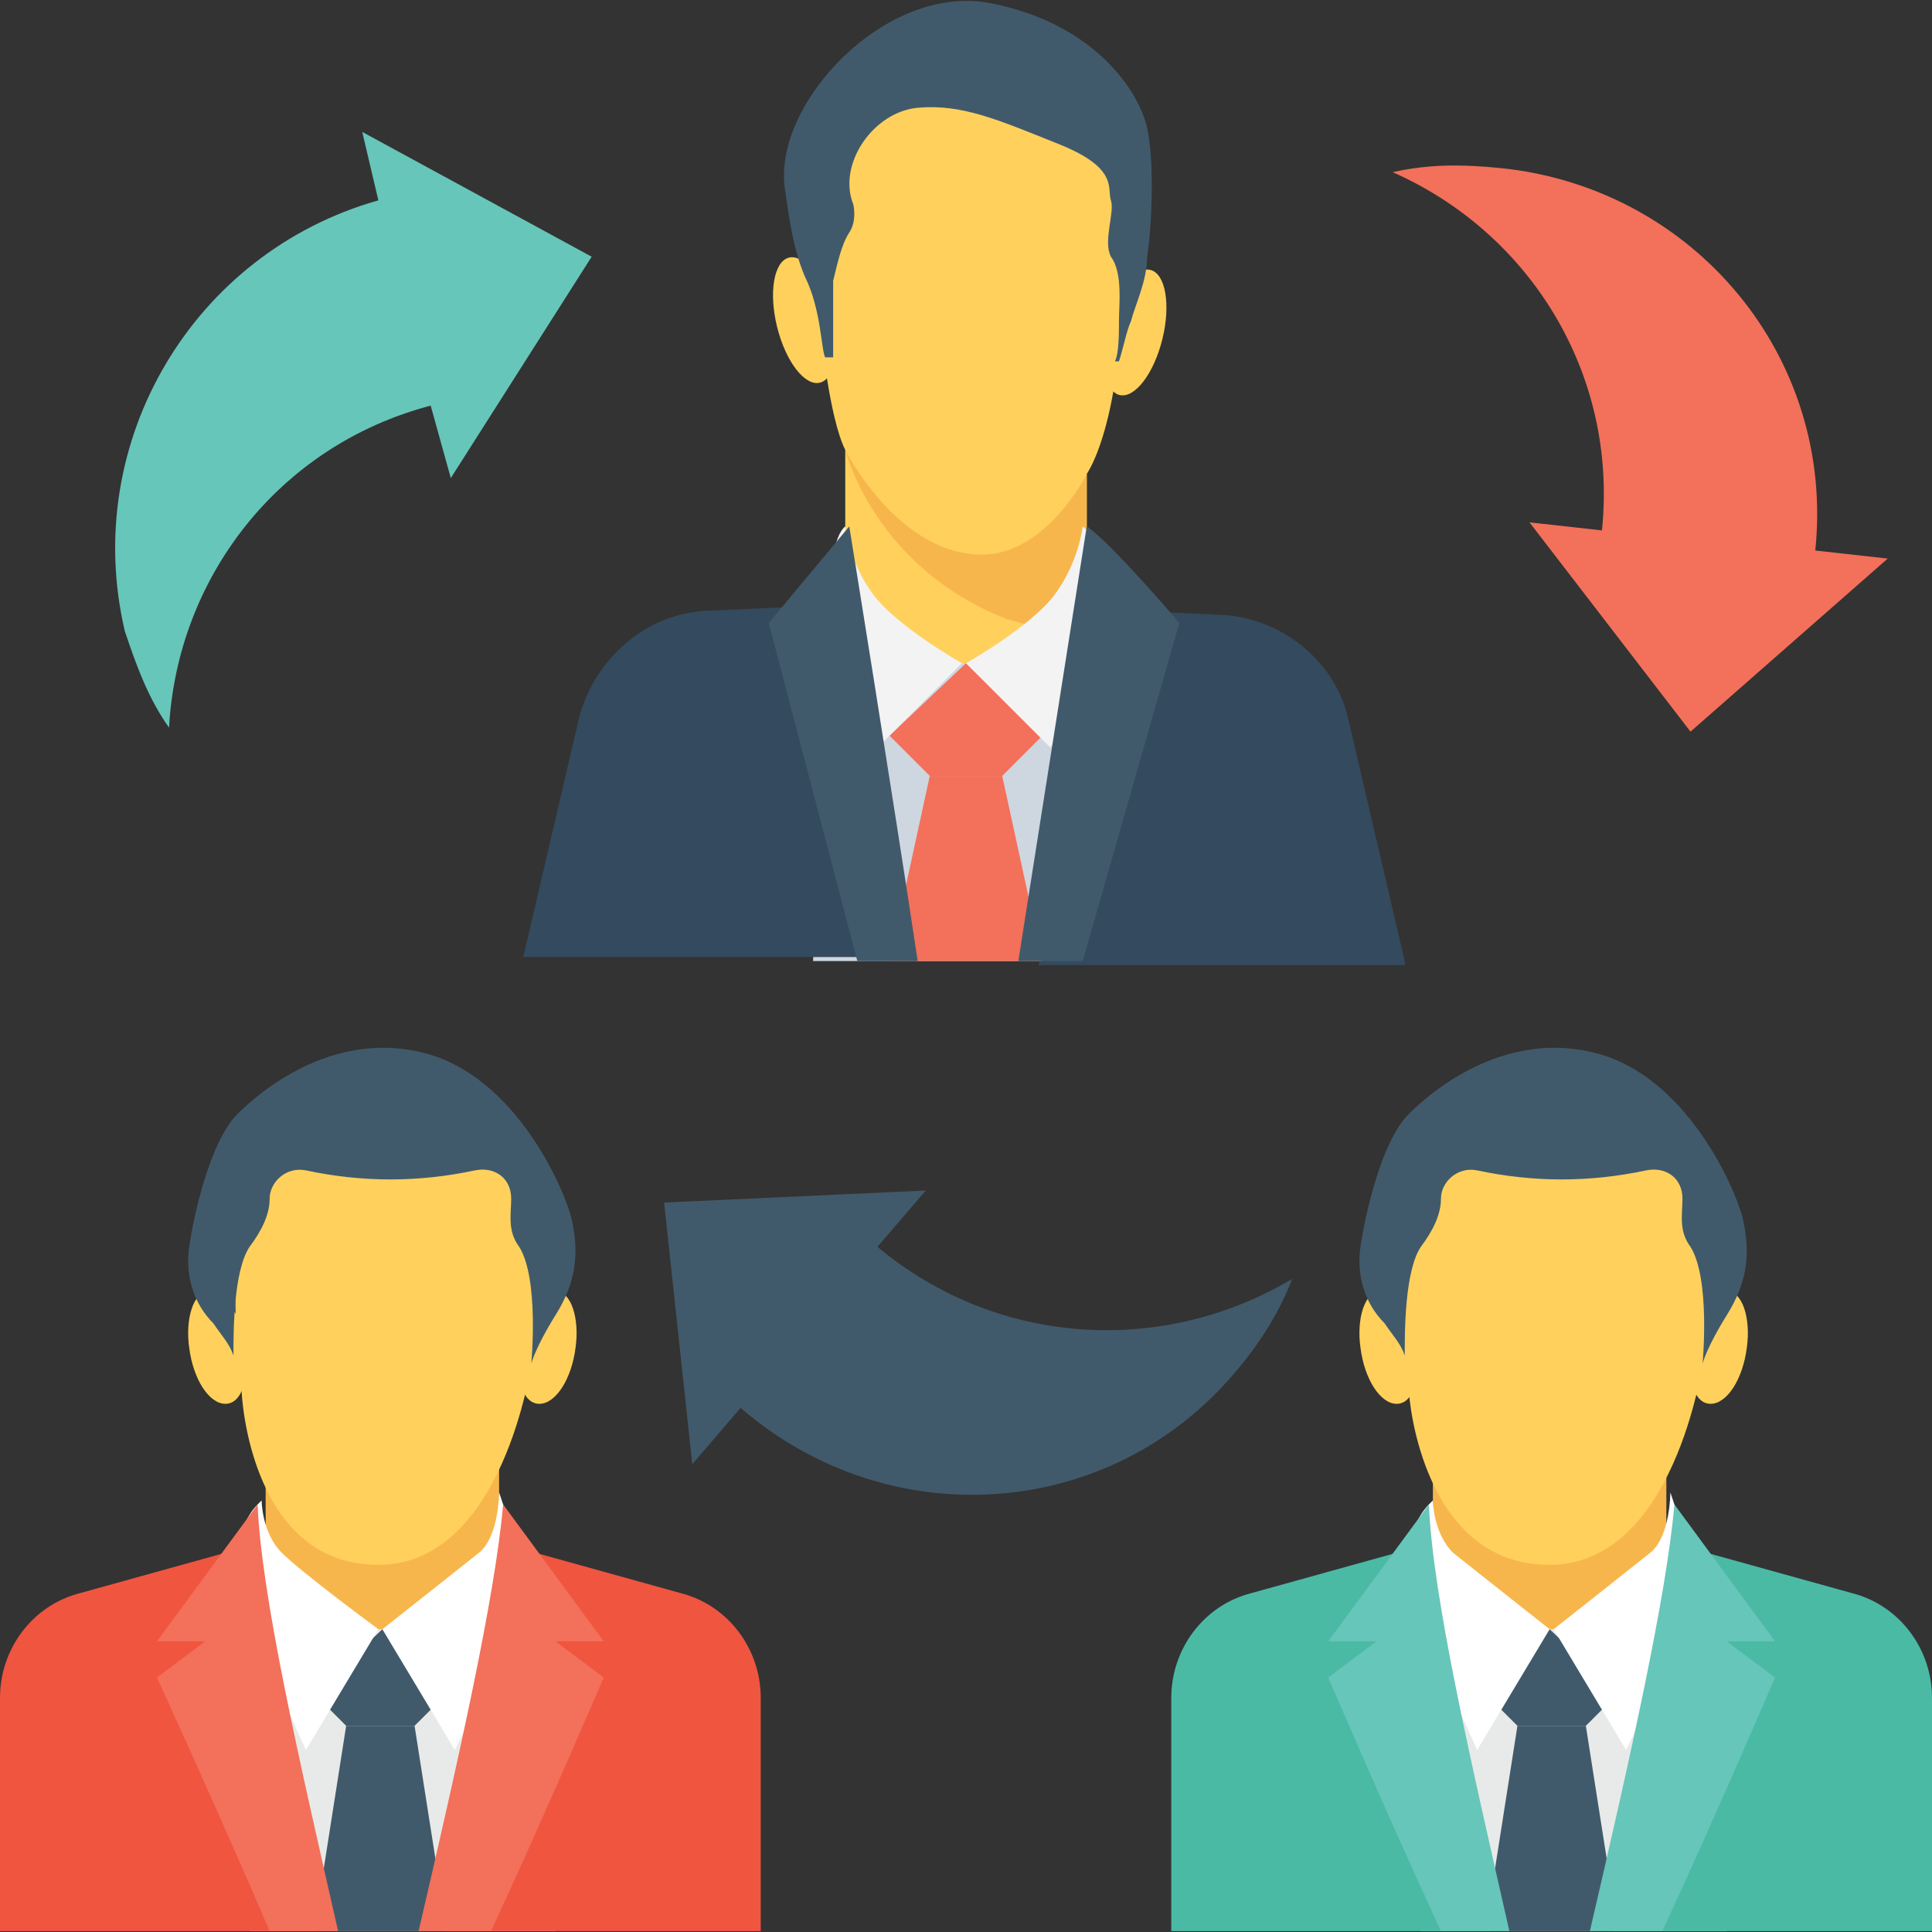 <?xml version="1.0" encoding="iso-8859-1"?>
<!-- Generator: Adobe Illustrator 19.0.0, SVG Export Plug-In . SVG Version: 6.00 Build 0)  -->
<svg version="1.1" id="Capa_1" xmlns="http://www.w3.org/2000/svg" xmlns:xlink="http://www.w3.org/1999/xlink" x="0px" y="0px"
	 viewBox="0 0 512 512" style="enable-background:new 0 0 512 512;" xml:space="preserve">
<rect x="0" y="0" width="512" height="512" fill="#333333" stroke="none"/>
<rect x="70.4" y="379.495" style="fill:#F7B64C;" width="61.867" height="94.933"/>
<g>
	<path style="fill:#FFD15C;" d="M140.8,361.362c0,0-7.467,53.333-40.533,53.333S64,372.028,64,367.762
		c0-4.267-5.333-33.067,3.2-53.333s43.733-23.467,58.667-14.933c14.933,7.467,18.133,9.6,19.2,19.2
		C146.133,328.295,144,354.962,140.8,361.362z"/>
	<path style="fill:#FFD15C;" d="M152.533,357.095c-1.067,8.533-5.333,14.933-9.6,14.933s-6.4-6.4-5.333-14.933
		c1.067-8.533,5.333-14.933,9.6-14.933S153.6,349.628,152.533,357.095z"/>
	<path style="fill:#FFD15C;" d="M50.133,357.095c1.067,8.533,5.333,14.933,9.6,14.933s6.4-6.4,5.333-14.933
		c-1.067-8.533-5.333-14.933-9.6-14.933S49.067,349.628,50.133,357.095z"/>
</g>
<path style="fill:#415A6B;" d="M147.2,348.562c-5.333,8.533-6.4,12.8-6.4,12.8s2.133-22.4-3.2-30.933
	c-3.2-4.267-2.133-8.533-2.133-12.8c0-5.333-4.267-8.533-9.6-7.467c-14.933,3.2-29.867,3.2-44.8,0c-5.333-1.067-9.6,3.2-9.6,7.467
	c0,4.267-2.133,8.533-5.333,12.8c-4.267,6.4-4.267,22.4-4.267,28.8c-1.067-3.2-3.2-5.333-5.333-8.533
	c-5.333-5.333-7.467-12.8-6.4-20.267l0,0c1.067-7.467,5.333-27.733,12.8-35.2c7.467-7.467,26.667-22.4,50.133-16
	s36.267,35.2,38.4,43.733C153.6,332.562,152.533,340.028,147.2,348.562z"/>
<polygon style="fill:#E8EAE9;" points="147.2,511.762 147.2,431.762 72.533,431.762 66.133,511.762 "/>
<g>
	<polygon style="fill:#415A6B;" points="109.867,457.362 118.4,448.828 101.333,431.762 83.2,448.828 91.733,457.362 	"/>
	<polygon style="fill:#415A6B;" points="118.4,511.762 109.867,457.362 91.733,457.362 83.2,511.762 	"/>
</g>
<g>
	<path style="fill:#F05540;" d="M117.333,511.762H201.6v-61.867c0-12.8-8.533-24.533-21.333-27.733l-38.4-10.667l1.067,9.6
		C142.933,421.095,129.067,465.895,117.333,511.762z"/>
	<path style="fill:#F05540;" d="M84.267,511.762c-11.733-45.867-25.6-90.667-25.6-90.667l1.067-9.6l-38.4,10.667
		C8.533,425.362,0,437.095,0,449.895v61.867H84.267z"/>
</g>
<path style="fill:#FFFFFF;" d="M133.333,398.695l-1.067-3.2c0,0,0,11.733-5.333,16c-5.333,4.267-25.6,20.267-25.6,20.267l19.2,32
	l21.333-43.733L133.333,398.695"/>
<path style="fill:#F3705A;" d="M130.133,511.762C144,481.895,160,444.562,160,444.562l-12.8-9.6H160l-26.667-36.267
	c-2.133,24.533-11.733,67.2-22.4,113.067H130.133z"/>
<path style="fill:#FFFFFF;" d="M68.267,398.695l1.067-1.067c0,0,0,8.533,5.333,13.867c5.333,5.333,25.6,20.267,25.6,20.267l-19.2,32
	l-20.267-44.8C61.867,418.962,61.867,405.095,68.267,398.695"/>
<path style="fill:#F3705A;" d="M71.467,511.762H89.6c-10.667-46.933-20.267-88.533-21.333-113.067L41.6,434.962h12.8l-12.8,9.6
	C41.6,444.562,58.667,481.895,71.467,511.762z"/>
<rect x="379.733" y="379.495" style="fill:#F7B64C;" width="61.867" height="94.933"/>
<g>
	<path style="fill:#FFD15C;" d="M451.2,361.362c0,0-7.467,53.333-40.533,53.333s-37.333-42.667-37.333-46.933
		c0-4.267-5.333-33.067,3.2-53.333s43.733-23.467,58.667-14.933c14.933,7.467,18.133,9.6,19.2,19.2
		C455.467,329.362,454.4,354.962,451.2,361.362z"/>
	<path style="fill:#FFD15C;" d="M462.933,357.095c-1.067,8.533-5.333,14.933-9.6,14.933s-6.4-6.4-5.333-14.933
		c1.067-8.533,5.333-14.933,9.6-14.933C461.867,342.162,464,349.628,462.933,357.095z"/>
	<path style="fill:#FFD15C;" d="M360.533,357.095c1.067,8.533,5.333,14.933,9.6,14.933c4.267,0,6.4-6.4,5.333-14.933
		c-1.067-8.533-5.333-14.933-9.6-14.933S359.467,349.628,360.533,357.095z"/>
</g>
<path style="fill:#415A6B;" d="M457.6,348.562c-5.333,8.533-6.4,12.8-6.4,12.8s2.133-22.4-3.2-30.933
	c-3.2-4.267-2.133-8.533-2.133-12.8c0-5.333-4.267-8.533-9.6-7.467c-14.933,3.2-29.867,3.2-44.8,0c-5.333-1.067-9.6,3.2-9.6,7.467
	c0,4.267-2.133,8.533-5.333,12.8c-4.267,6.4-4.267,22.4-4.267,28.8c-1.067-3.2-3.2-5.333-5.333-8.533
	c-5.333-5.333-7.467-12.8-6.4-20.267l0,0c1.067-7.467,5.333-27.733,12.8-35.2c7.467-7.467,26.667-22.4,50.133-16
	s36.267,35.2,38.4,43.733C464,332.562,462.933,340.028,457.6,348.562z"/>
<polygon style="fill:#E8EAE9;" points="457.6,511.762 457.6,431.762 382.933,431.762 376.533,511.762 "/>
<g>
	<polygon style="fill:#415A6B;" points="420.267,457.362 428.8,448.828 410.667,431.762 393.6,448.828 402.133,457.362 	"/>
	<polygon style="fill:#415A6B;" points="428.8,511.762 420.267,457.362 402.133,457.362 393.6,511.762 	"/>
</g>
<g>
	<path style="fill:#4ABAA5;" d="M427.733,511.762H512v-61.867c0-12.8-8.533-24.533-21.333-27.733l-38.4-10.667l1.067,9.6
		C453.333,421.095,439.467,465.895,427.733,511.762z"/>
	<path style="fill:#4ABAA5;" d="M394.667,511.762c-11.733-45.867-25.6-90.667-25.6-90.667l1.067-9.6l-38.4,10.667
		c-12.8,3.2-21.333,14.933-21.333,27.733v61.867H394.667z"/>
</g>
<path style="fill:#FFFFFF;" d="M443.733,398.695l-1.067-3.2c0,0,0,11.733-5.333,16s-25.6,20.267-25.6,20.267l19.2,32l21.333-43.733
	L443.733,398.695"/>
<path style="fill:#66C6B9;" d="M440.533,511.762c13.867-29.867,29.867-67.2,29.867-67.2l-12.8-9.6h12.8l-26.667-36.267
	c-2.133,24.533-11.733,67.2-22.4,113.067H440.533z"/>
<path style="fill:#FFFFFF;" d="M378.667,398.695l1.067-1.067c0,0,0,8.533,5.333,13.867c5.333,4.267,25.6,20.267,25.6,20.267
	l-19.2,32l-20.267-44.8C372.267,418.962,372.267,405.095,378.667,398.695"/>
<path style="fill:#66C6B9;" d="M381.867,511.762H400c-10.667-46.933-20.267-88.533-21.333-113.067L352,434.962h12.8l-12.8,9.6
	C352,444.562,368,481.895,381.867,511.762z"/>
<polygon style="fill:#FFD15C;" points="291.2,148.028 298.667,208.828 219.733,208.828 219.733,149.095 "/>
<polygon style="fill:#CED6E0;" points="296.533,254.695 292.267,173.628 291.2,173.628 256,175.762 220.8,173.628 219.733,173.628 
	215.467,254.695 "/>
<g>
	<path style="fill:#344A5E;" d="M235.733,254.695l-25.6-93.867l-23.467,1.067c-16,1.067-28.8,12.8-33.067,27.733l-14.933,64h97.067
		V254.695z"/>
	<path style="fill:#344A5E;" d="M372.267,254.695l-14.933-64c-3.2-14.933-17.067-26.667-33.067-27.733l-23.467-1.067l-25.6,93.867
		h97.067V254.695z"/>
</g>
<g>
	<polygon style="fill:#F3705A;" points="265.6,205.628 276.267,194.962 256,175.762 235.733,194.962 246.4,205.628 	"/>
	<polygon style="fill:#F3705A;" points="276.267,254.695 265.6,205.628 246.4,205.628 235.733,254.695 	"/>
</g>
<g>
	<path style="fill:#FFD15C;" d="M224,167.228v-48c-4.267-8.533-6.4-30.933-6.4-30.933V32.828l41.6-20.267l34.133,20.267l9.6,24.533
		l-7.467,43.733c0,0-2.133,16-7.467,24.533v45.867L224,167.228z"/>
	
		<ellipse transform="matrix(0.24 0.971 -0.971 0.24 244.352 -142.531)" style="fill:#FFD15C;" cx="213.205" cy="84.793" rx="17.067" ry="7.467"/>
	
		<ellipse transform="matrix(0.24 -0.971 0.971 0.24 142.985 358.986)" style="fill:#FFD15C;" cx="300.763" cy="88.174" rx="17.067" ry="7.467"/>
</g>
<path style="fill:#415A6B;" d="M299.733,85.095c-1.067,2.133-2.133,7.467-3.2,10.667h-1.067c1.067-2.133,1.067-7.467,1.067-10.667
	c0-4.267,1.067-12.8-2.133-17.067c-2.133-4.267,1.067-11.733,0-14.933c-1.067-3.2,2.133-8.533-13.867-14.933
	s-25.6-10.667-37.333-9.6s-21.333,14.933-17.067,25.6c0,0,1.067,4.267-1.067,7.467c-2.133,3.2-3.2,8.533-4.267,12.8
	c0,4.267,0,16,0,20.267h-2.133c-1.067-2.133-1.067-12.8-5.333-21.333c-3.2-7.467-4.267-16-5.333-23.467
	c-3.2-22.4,26.667-54.4,54.4-49.067s39.467,23.467,41.6,33.067c2.133,9.6,1.067,27.733,0,34.133
	C304,74.428,300.8,80.828,299.733,85.095z"/>
<path style="fill:#F7B64C;" d="M260.267,146.962c17.067,0,27.733-21.333,27.733-21.333v44.8c-4.267-2.133-13.867-4.267-21.333-6.4
	c-35.2-13.867-42.667-44.8-42.667-44.8S237.867,146.962,260.267,146.962z"/>
<g>
	<path style="fill:#F3F3F3;" d="M286.933,139.495c0,0-1.067,9.6-7.467,18.133c-6.4,8.533-23.467,18.133-23.467,18.133l22.4,22.4
		l12.8-22.4C291.2,175.762,294.4,144.828,286.933,139.495z"/>
	<path style="fill:#F3F3F3;" d="M224,139.495c0,0,1.067,9.6,7.467,18.133c6.4,8.533,23.467,18.133,23.467,18.133l-22.4,22.4
		l-12.8-22.4C220.8,175.762,217.6,144.828,224,139.495z"/>
</g>
<g>
	<path style="fill:#415A6B;" d="M243.2,254.695c-6.4-42.667-18.133-115.2-18.133-115.2l-21.333,25.6l23.467,89.6H243.2z"/>
	<path style="fill:#415A6B;" d="M286.933,254.695l25.6-89.6c0,0-18.133-21.333-24.533-25.6l-18.133,115.2L286.933,254.695
		L286.933,254.695z"/>
</g>
<path style="fill:#66C6B9;" d="M119.467,126.695l-5.333-19.2c-40.533,10.667-67.2,45.867-69.333,85.333
	c-5.333-7.467-8.533-16-11.733-25.6C21.333,117.095,51.2,66.962,100.267,53.095L96,34.962l60.8,33.067L119.467,126.695z"/>
<path style="fill:#F3705A;" d="M405.333,138.428l19.2,2.133c4.267-41.6-19.2-78.933-55.467-94.933
	c9.6-2.133,18.133-2.133,28.8-1.067c51.2,5.333,88.533,50.133,83.2,101.333l19.2,2.133L448,193.895L405.333,138.428z"/>
<path style="fill:#415A6B;" d="M245.333,315.495l-12.8,14.933c32,26.667,75.733,28.8,109.867,8.533
	c-3.2,8.533-8.533,17.067-14.933,24.533c-33.067,39.467-91.733,43.733-131.2,9.6l-12.8,14.933L176,318.695L245.333,315.495z"/>
<g>
</g>
<g>
</g>
<g>
</g>
<g>
</g>
<g>
</g>
<g>
</g>
<g>
</g>
<g>
</g>
<g>
</g>
<g>
</g>
<g>
</g>
<g>
</g>
<g>
</g>
<g>
</g>
<g>
</g>
</svg>
